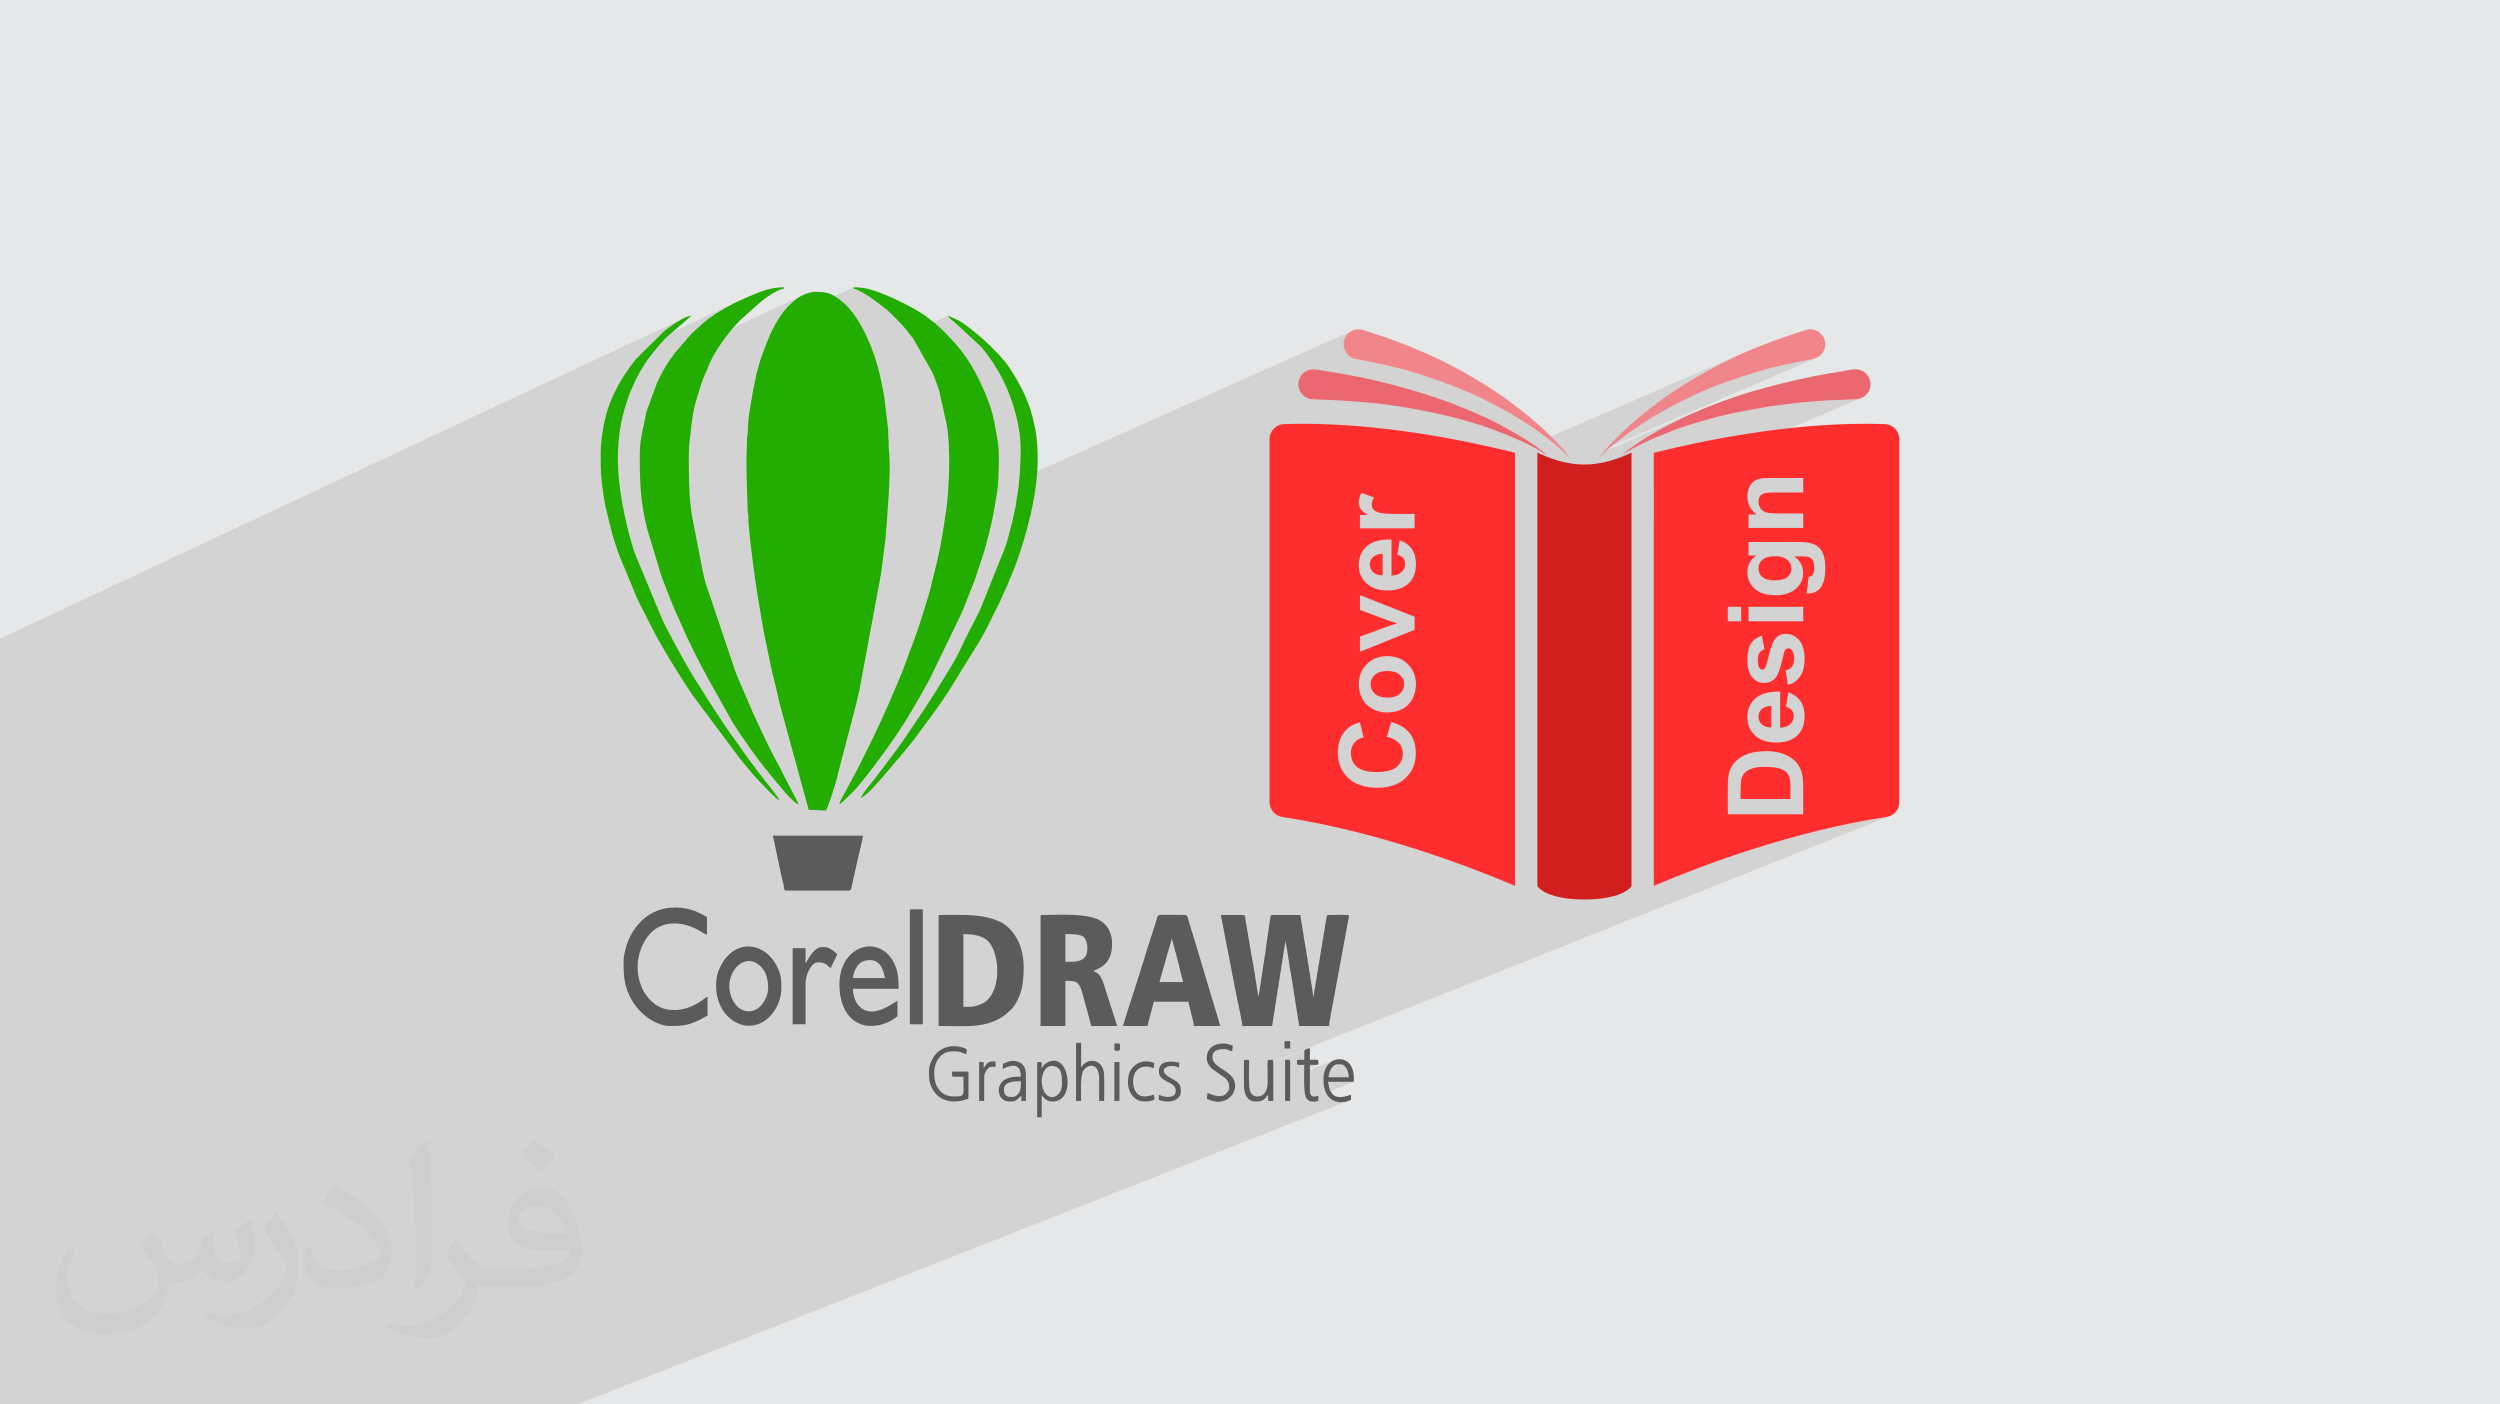 <?xml version="1.0" encoding="UTF-8"?>
<!DOCTYPE svg PUBLIC "-//W3C//DTD SVG 1.1//EN" "http://www.w3.org/Graphics/SVG/1.1/DTD/svg11.dtd">
<!-- Creator: CorelDRAW 2020 (64-Bit) -->
<svg xmlns="http://www.w3.org/2000/svg" xml:space="preserve" width="94.192mm" height="52.917mm" version="1.1" style="shape-rendering:geometricPrecision; text-rendering:geometricPrecision; image-rendering:optimizeQuality; fill-rule:evenodd; clip-rule:evenodd" viewBox="0 0 9404.92 5283.66" xmlns:xlink="http://www.w3.org/1999/xlink" xmlns:xodm="http://www.corel.com/coreldraw/odm/2003">
 <defs>
  <style type="text/css">
   <![CDATA[
    .fil4 {fill:#5B5B5B}
    .fil3 {fill:#23AD00}
    .fil0 {fill:#E6E7E8}
    .fil6 {fill:#F08689;fill-rule:nonzero}
    .fil5 {fill:#EC6870;fill-rule:nonzero}
    .fil8 {fill:#D11F1E;fill-rule:nonzero}
    .fil7 {fill:#FF2E2E;fill-rule:nonzero}
    .fil2 {fill:#373435;fill-opacity:0.031}
    .fil1 {fill:#2B2A29;fill-opacity:0.102}
   ]]>
  </style>
 </defs>
 <g id="Layer_x0020_1">
  <polygon class="fil0" points="-0,0 9404.92,0 9404.92,5283.66 -0,5283.66 "/>
  <polygon class="fil1" points="-0,3733.6 -0,3730.56 -0,3729.4 -0,3728.35 -0,3726.59 -0,3725.78 -0,3716.94 -0,3689.05 -0,3688.83 -0,3654.21 -0,3616.45 -0,3615.11 -0,3602.12 -0,3582.51 -0,3570.95 -0,3536.43 -0,3527.04 -0,3522.83 -0,3514.71 -0,3512.54 -0,3506.34 -0,3494.53 -0,3490.9 -0,3473 -0,3415.04 -0,3349.88 -0,3326.31 -0,3289.62 -0,3237.44 -0,3213.99 -0,3208.79 -0,3207.22 -0,3194.03 -0,3156.66 -0,3132.43 -0,3107.75 -0,3098.87 -0,3098.24 -0,3077.33 -0,3058.12 -0,3053.38 -0,3014.96 -0,3003.93 -0,2992.2 -0,2956.06 -0,2938.19 -0,2915.77 -0,2903.73 -0,2862.03 -0,2852.22 -0,2841.65 -0,2829.45 -0,2818.93 -0,2781.48 -0,2756.1 -0,2747.04 -0,2735.5 -0,2722.6 -0,2713.34 -0,2704.9 -0,2693.75 -0,2677.14 -0,2659.01 -0,2608.02 -0,2591.9 -0,2579.47 -0,2574.79 -0,2556.75 -0,2528.39 -0,2525.85 -0,2524.18 -0,2518.87 -0,2511.66 -0,2470.98 -0,2470.32 -0,2469.53 -0,2464.58 -0,2460.96 -0,2452.19 -0,2440.72 -0,2433.1 -0,2415.65 -0,2402.61 2577.31,1194.59 2563.08,1201.76 2548.31,1210.42 2533.77,1219.81 2520.2,1229.21 2508.36,1237.86 2499,1245 2464.15,1279.62 2783.03,1130.36 2770.84,1136.38 2758.72,1142.48 2746.7,1148.68 2734.78,1155.03 2722.98,1161.57 2711.3,1168.33 2699.75,1175.37 2688.37,1182.71 2682.88,1186.42 2677.44,1190.25 2672.04,1194.17 2666.68,1198.17 2661.38,1202.24 2656.1,1206.37 2650.87,1210.55 2645.66,1214.76 2624.84,1233.74 2921.97,1094.82 2929.55,1091.29 2936.82,1088.5 2943.66,1086.56 2950,1085.55 2616.25,1241.56 2602.65,1253.96 2602.51,1254.11 2602.36,1254.26 2602.19,1254.43 2602.03,1254.59 2601.87,1254.76 2601.71,1254.93 2601.56,1255.08 2601.42,1255.23 2538.86,1327.22 2536.9,1329.99 2535.01,1332.71 2533.18,1335.42 2531.36,1338.12 2531.19,1338.38 3023.44,1108.8 3013.17,1113.88 3003.6,1119.43 2995.08,1125.21 2987.96,1130.98 2977.41,1140.36 2971.57,1145.55 2965.78,1151.26 2960.09,1157.38 2954.56,1163.8 2949.23,1170.4 2944.16,1177.07 2939.4,1183.7 2935.02,1190.16 2929.8,1198.24 2924.46,1206.88 2919.08,1215.97 2918.54,1216.93 3211.64,1080.56 3211.64,1085.55 3217.38,1087.22 3223.71,1089.66 3230.54,1092.79 3237.77,1096.49 3245.32,1100.71 3253.09,1105.35 3261,1110.31 3268.97,1115.51 3276.89,1120.86 3284.69,1126.28 3292.27,1131.69 3299.53,1136.98 3306.4,1142.08 3312.79,1146.89 3318.61,1151.33 3323.76,1155.31 3328.11,1158.75 3332.35,1162.21 3336.51,1165.72 3340.59,1169.29 3344.65,1172.94 3348.68,1176.7 3352.71,1180.57 3356.78,1184.59 3368.43,1196.28 3378.27,1206.25 3386.8,1215.14 3394.57,1223.56 3402.1,1232.12 3409.89,1241.47 3418.48,1252.2 3420.93,1255.35 3567.95,1187.7 3569.51,1191.89 3571.67,1195.52 3574.35,1198.71 3577.4,1201.57 3580.71,1204.22 3584.14,1206.77 3587.59,1209.35 3590.92,1212.07 3691.79,1305.55 3700.14,1315.65 3708.27,1326.03 3716.19,1336.66 3723.89,1347.48 3731.38,1358.46 3738.64,1369.55 3745.68,1380.69 3752.5,1391.85 3759.16,1403.28 3765.67,1415.1 3771.99,1427.23 3778.08,1439.59 3783.9,1452.09 3789.4,1464.64 3794.56,1477.15 3799.32,1489.55 3803.7,1501.69 3807.9,1513.91 3811.89,1526.23 3815.66,1538.63 3819.22,1551.11 3822.52,1563.68 3825.58,1576.33 3828.37,1589.06 3830.88,1601.86 3833.1,1614.75 3835.01,1627.71 3836.61,1640.74 3837.87,1653.83 3838.79,1667 3839.35,1680.23 3839.54,1693.52 3839.49,1702.78 3839.34,1712.77 3839.09,1723.36 3838.73,1734.46 3838.28,1745.96 3837.72,1757.73 3837.06,1769.68 3836.3,1781.7 3835.43,1793.67 3834.66,1803.05 5090.73,1242.39 5084.51,1245.19 5078.67,1248.73 5073.28,1252.92 5068.43,1257.77 5064.17,1263.2 5057.6,1276.08 5054.7,1289.64 5055.2,1303.26 5058.85,1316.31 5065.39,1328.18 5074.57,1338.25 5086.13,1345.9 5099.82,1350.52 5112.02,1352.91 5124.23,1355.3 5136.44,1357.69 5148.65,1360.11 5160.85,1362.56 5173.04,1365.03 5185.23,1367.55 5197.4,1370.13 5209.55,1372.77 5221.69,1375.49 5233.82,1378.28 5245.92,1381.17 5258,1384.15 5270.04,1387.25 5282.06,1390.47 5294.06,1393.82 5308.81,1398.1 5323.52,1402.5 5338.18,1407.02 5352.8,1411.65 5367.36,1416.41 5381.89,1421.28 5396.38,1426.26 5410.83,1431.36 5425.24,1436.58 5439.59,1441.9 5453.93,1447.32 5468.22,1452.86 5482.48,1458.5 5496.7,1464.25 5510.89,1470.1 5525.05,1476.07 5532.11,1479.11 5539.16,1482.22 5546.18,1485.38 5553.17,1488.61 5560.15,1491.87 5567.1,1495.2 5574.03,1498.56 5580.94,1501.97 5587.84,1505.4 5594.72,1508.87 5601.58,1512.36 5608.44,1515.88 5615.28,1519.41 5622.11,1522.96 5628.94,1526.52 5635.76,1530.08 5645.06,1535 5654.35,1539.99 5663.61,1545.06 5672.81,1550.23 5681.97,1555.49 5691.05,1560.84 5700.08,1566.29 5709.02,1571.84 5721.22,1579.58 5733.39,1587.39 5745.51,1595.29 5757.56,1603.3 5769.56,1611.41 5781.47,1619.64 5793.28,1628 5805,1636.5 5816.6,1645.15 5820.12,1647.85 6570.76,1322.66 6556.57,1328.88 6542.44,1335.25 6528.36,1341.76 6514.35,1348.4 6500.39,1355.17 6486.5,1362.06 6472.67,1369.07 6458.9,1376.2 6445.2,1383.44 6431.56,1390.78 6417.99,1398.22 6404.49,1405.77 6393.4,1412.07 6382.35,1418.44 6371.33,1424.88 6360.36,1431.41 6349.44,1438.02 6338.56,1444.71 6327.73,1451.49 6316.97,1458.36 6306.25,1465.31 6295.6,1472.36 6285.01,1479.5 6274.49,1486.74 6264.05,1494.08 6253.66,1501.52 6243.37,1509.06 6233.15,1516.7 6225.1,1522.82 6217.05,1528.98 6209.03,1535.17 6201.03,1541.4 6193.07,1547.66 6185.15,1553.98 6177.26,1560.34 6169.42,1566.76 6161.62,1573.23 6153.88,1579.77 6152.31,1581.13 6410.57,1469.6 6424.72,1463.57 6438.95,1457.73 6453.24,1452.06 6467.6,1446.55 6482.02,1441.19 6496.48,1435.98 6511,1430.88 6525.56,1425.91 6540.16,1421.04 6554.78,1416.28 6569.43,1411.59 6584.1,1406.99 6598.79,1402.45 6613.49,1397.96 6626.17,1394.2 6638.9,1390.6 6651.66,1387.16 6664.47,1383.85 6677.3,1380.68 6690.16,1377.62 6703.05,1374.67 6715.97,1371.8 6728.9,1369.03 6741.84,1366.31 6754.8,1363.67 6767.77,1361.05 6780.75,1358.47 6793.72,1355.93 6806.71,1353.38 6819.68,1350.83 6829.42,1348.07 6045.04,1685.97 6043.51,1687.66 6038.23,1693.64 6034.07,1698.47 6375.21,1551.56 6361.2,1557.64 6351.74,1561.84 6342.33,1566.13 6332.95,1570.5 6323.63,1574.97 6314.34,1579.5 6305.08,1584.11 6295.87,1588.79 6286.69,1593.54 6277.54,1598.33 6268.41,1603.19 6259.31,1608.1 6250.24,1613.05 6241.18,1618.04 6232.14,1623.06 6223.13,1628.13 6214.12,1633.21 6205.66,1638.12 6197.27,1643.19 6188.95,1648.4 6180.7,1653.73 6172.51,1659.13 6164.36,1664.59 6156.23,1670.08 6148.13,1675.59 6142.08,1679.75 6136.06,1684 6130.08,1688.33 6129.41,1688.83 6225.23,1647.63 6238.78,1641.85 6252.39,1636.21 6266.05,1630.67 6279.76,1625.22 6293.52,1619.85 6300.64,1617.13 6307.78,1614.49 6314.95,1611.9 6322.14,1609.37 6329.35,1606.91 6336.58,1604.49 6343.82,1602.11 6351.07,1599.79 6358.34,1597.5 6365.63,1595.24 6372.92,1593.02 6380.22,1590.82 6387.52,1588.64 6394.83,1586.49 6402.14,1584.35 6409.45,1582.21 6416.84,1580.08 6424.23,1577.97 6431.64,1575.9 6439.07,1573.87 6446.51,1571.87 6453.96,1569.91 6461.42,1567.99 6468.89,1566.11 6472.99,1565.1 6818.9,1416.48 6819.56,1416.35 6820.81,1416.09 6822.46,1415.75 6824.28,1415.37 6479.44,1563.52 6483,1562.66 6827.19,1414.79 6827.88,1414.65 6828.41,1414.53 6828.76,1414.46 6828.89,1414.43 6484.92,1562.2 6491.34,1560.69 6498.85,1558.96 6506.36,1557.27 6513.88,1555.62 6521.4,1554.02 6528.93,1552.46 6536.45,1550.93 6543.99,1549.42 6551.52,1547.94 6559.05,1546.47 6566.58,1545.02 6574.12,1543.59 6581.66,1542.19 6589.19,1540.8 6596.73,1539.43 6604.28,1538.08 6611.83,1536.74 6619.39,1535.44 6626.95,1534.14 6634.52,1532.86 6642.09,1531.6 6649.67,1530.35 6657.13,1529.16 6664.6,1528.02 6672.08,1526.92 6679.56,1525.86 6687.05,1524.84 6694.53,1523.85 6702.02,1522.89 6709.52,1521.95 6717.02,1521.03 6724.52,1520.13 6732.03,1519.23 6739.53,1518.34 6747.03,1517.46 6754.52,1516.57 6762.02,1515.68 6769.52,1514.78 6776.89,1514.18 6784.27,1513.56 6791.64,1512.92 6799.02,1512.28 6806.4,1511.64 6813.77,1511 6821.14,1510.37 6828.52,1509.76 6835.9,1509.17 6843.29,1508.59 6850.67,1508.05 6858.05,1507.54 6865.43,1507.07 6872.82,1506.65 6880.19,1506.27 6887.58,1505.95 6899.32,1505.48 6911.07,1505 6922.81,1504.52 6934.55,1504.03 6946.29,1503.53 6958.04,1503.03 6969.78,1502.55 6981.52,1502.06 6990.83,1500.94 6999.68,1498.42 6221.49,1830.59 6221.49,1969.17 6610.22,1804.21 6613.21,1803.09 6616.26,1802.13 6619.42,1801.31 6622.78,1800.59 6626.49,1799.97 6630.53,1799.46 6634.93,1799.03 6639.65,1798.7 6644.73,1798.47 6650.15,1798.33 6655.91,1798.28 6783.5,1798.28 6783.5,1852.53 6628.05,1918.16 6629.42,1919.5 6631.91,1921.56 6634.55,1923.39 6637.34,1924.99 6640.28,1926.36 6643.37,1927.51 6646.91,1928.51 6651.11,1929.37 6655.99,1930.1 6661.55,1930.69 6667.79,1931.15 6674.7,1931.48 6682.29,1931.67 6690.57,1931.74 6783.5,1931.74 6783.5,1985.98 6657.24,2038.99 6762.24,2038.99 6771.04,2039.08 6779.27,2039.36 6786.93,2039.83 6794,2040.48 6800.51,2041.33 6806.45,2042.36 6811.8,2043.58 6816.57,2044.99 6820.95,2046.56 6825.09,2048.28 6828.97,2050.15 6832.63,2052.17 6836.03,2054.36 6839.2,2056.7 6842.12,2059.18 6844.82,2061.83 6847.3,2064.63 6849.65,2067.68 6851.87,2070.94 6853.95,2074.45 6855.89,2078.17 6857.69,2082.13 6859.35,2086.32 6860.85,2090.73 6862.22,2095.42 6863.4,2100.39 6864.41,2105.66 6865.22,2111.23 6865.86,2117.09 6866.3,2123.26 6866.57,2129.72 6866.66,2136.48 6866.38,2149.07 6865.54,2160.71 6864.14,2171.39 6862.17,2181.13 6859.64,2189.91 6856.56,2197.76 6852.92,2204.65 6848.71,2210.59 6844.06,2215.72 6839.12,2220.16 6833.87,2223.91 6828.34,2226.99 6693.77,2282.87 6783.5,2282.87 6783.5,2337.12 6629.9,2400.66 6632.65,2415.42 6696.64,2388.97 6701.88,2387.11 6707.49,2385.78 6713.44,2384.98 6719.75,2384.71 6726.68,2385.08 6733.37,2386.19 6739.82,2388.02 6746.02,2390.61 6751.97,2393.94 6757.67,2398 6763.12,2402.8 6768.32,2408.34 6773.09,2414.59 6777.21,2421.54 6780.7,2429.22 6783.56,2437.6 6785.79,2446.7 6787.37,2456.5 6788.33,2467.02 6788.65,2478.24 6788.38,2488.46 6787.58,2498.14 6786.26,2507.27 6784.4,2515.86 6782.01,2523.91 6779.1,2531.41 6775.65,2538.36 6771.69,2544.77 6767.26,2550.62 6762.46,2555.94 6757.29,2560.74 6751.73,2565.01 6745.79,2568.75 6739.47,2571.96 6661.92,2603.73 6667.51,2602.94 6681.63,2601.93 6696.77,2601.8 6696.77,2617.21 6727.66,2604.57 6734.89,2607.35 6741.67,2610.53 6748.01,2614.08 6753.91,2618.02 6759.36,2622.33 6764.37,2627.01 6768.94,2632.08 6773.08,2637.51 6776.72,2643.33 6779.88,2649.5 6782.55,2656.02 6784.75,2662.89 6786.46,2670.12 6787.67,2677.69 6788.41,2685.6 6788.65,2693.87 6788.1,2706.83 6786.47,2718.91 6783.72,2730.14 6779.9,2740.49 6774.96,2749.97 6768.94,2758.56 6761.82,2766.29 6753.61,2773.14 6746.35,2777.9 6738.63,2782.03 6730.45,2785.52 6629.83,2826.38 6634.68,2826.16 6644.43,2826.01 6653.04,2826.15 6661.34,2826.56 6669.33,2827.24 6677.02,2828.19 6684.41,2829.42 6691.49,2830.91 6698.28,2832.68 6704.76,2834.72 6712.32,2837.51 6719.51,2840.59 6726.33,2843.94 6732.78,2847.6 6738.85,2851.52 6744.56,2855.74 6749.89,2860.24 6754.85,2865.02 6758.39,2868.9 6761.72,2873.1 6764.86,2877.63 6767.78,2882.49 6770.51,2887.67 6773.04,2893.17 6775.36,2899 6777.49,2905.15 6778.91,2910.07 6780.14,2915.4 6781.16,2921.12 6782.01,2927.24 6782.66,2933.75 6783.13,2940.67 6783.41,2947.99 6783.5,2955.71 6783.5,3063.22 6221.49,3288.47 6221.49,3331.6 6299.31,3300.46 6320.7,3291.95 6342.81,3283.28 6365.61,3274.48 6389.11,3265.57 6413.25,3256.57 6438.03,3247.5 6463.41,3238.39 6489.4,3229.24 6515.94,3220.09 6543.02,3210.97 6570.63,3201.87 6598.73,3192.84 6627.31,3183.88 6656.33,3175.02 6685.79,3166.3 6715.64,3157.7 6745.89,3149.27 6776.49,3141.03 6807.42,3133 6838.68,3125.19 6870.22,3117.62 6902.03,3110.33 6934.09,3103.33 6966.36,3096.64 6998.84,3090.28 7031.5,3084.27 7064.32,3078.64 7097.26,3073.41 7107.21,3070.96 4768.13,4002.79 4768.12,4004.41 4768.14,4004.99 4914.04,3946.87 4912.03,3947.7 4910.25,3948.64 4908.75,3949.78 4907.59,3951.18 4906.85,3952.93 4906.59,3955.09 4906.59,3986.89 4879.02,3997.86 4879.03,3999.6 4879.42,4002.47 4880.61,4004.42 4882.63,4005.6 4885.53,4006.17 4889.34,4006.33 4894.09,4006.24 4899.83,4006.07 4906.59,4005.97 4906.56,4011.7 4906.52,4014.41 4927.79,4005.97 4939.08,4006.06 4947.34,4006.16 4953.04,4006.05 4956.66,4005.44 4906.35,4025.41 4906.35,4025.56 4906.22,4033.22 5019.24,3988.38 5003.65,3997.69 4990.73,4012.78 4987.8,4019.8 5023.79,4005.54 5027.62,4004.3 5031.65,4003.85 5037.76,4003.87 5042.97,4004.05 5047.43,4004.58 5051.35,4005.64 5054.92,4007.42 5058.3,4010.12 5061.69,4013.91 5065.26,4019 5067.1,4022.22 5068.77,4025.89 5070.22,4029.91 5071.48,4034.21 5072.5,4038.72 5073.28,4043.33 5073.81,4047.99 5074.05,4052.6 5031.15,4069.56 5093.13,4069.56 4988.65,4110.81 4990.01,4114.54 5002.37,4130.65 5017.57,4140.75 5034.41,4145.66 5051.65,4146.2 5068.1,4143.18 2170.78,5283.66 2064.28,5283.66 2017.88,5283.66 1980.97,5283.66 1963.91,5283.66 1959.37,5283.66 1945.84,5283.66 1925.82,5283.66 1903.68,5283.66 1889.61,5283.66 1885.62,5283.66 1871.02,5283.66 1860.44,5283.66 1842.49,5283.66 1829.89,5283.66 1813.83,5283.66 1811.14,5283.66 1803.38,5283.66 1799.99,5283.66 1755.02,5283.66 1736.57,5283.66 1726.76,5283.66 1711.83,5283.66 1710.66,5283.66 1690.71,5283.66 1676.9,5283.66 1669.95,5283.66 1667.95,5283.66 1649.71,5283.66 1646.6,5283.66 1645.57,5283.66 1631,5283.66 1623.58,5283.66 1606.15,5283.66 1598.18,5283.66 1577.8,5283.66 1570.48,5283.66 1558.1,5283.66 1552.89,5283.66 1549.45,5283.66 1545.29,5283.66 1520.95,5283.66 1502.11,5283.66 1495.78,5283.66 1486.09,5283.66 1475.88,5283.66 1470.03,5283.66 1465.82,5283.66 1450.09,5283.66 1448.97,5283.66 1447.27,5283.66 1440.83,5283.66 1436.06,5283.66 1433.75,5283.66 1411.13,5283.66 1355.61,5283.66 1343.87,5283.66 1341.6,5283.66 1337.54,5283.66 1328.72,5283.66 1315.71,5283.66 1301.41,5283.66 1297.44,5283.66 1285.8,5283.66 1283.34,5283.66 1272.72,5283.66 1267.98,5283.66 1251.01,5283.66 1243.38,5283.66 1233.6,5283.66 1230.75,5283.66 1223.78,5283.66 1222.68,5283.66 1222.34,5283.66 1219.09,5283.66 1207.68,5283.66 1206.64,5283.66 1201.02,5283.66 1199.79,5283.66 1187.87,5283.66 1176.33,5283.66 1147,5283.66 1136.38,5283.66 1133.14,5283.66 1131.58,5283.66 1129.56,5283.66 1128.57,5283.66 1123.71,5283.66 1088.59,5283.66 1088.39,5283.66 1086.92,5283.66 1071.36,5283.66 1051.29,5283.66 1028.68,5283.66 1022.35,5283.66 1006.29,5283.66 1001.28,5283.66 993.63,5283.66 982.73,5283.66 973.13,5283.66 961.45,5283.66 958.15,5283.66 944.02,5283.66 943.59,5283.66 940.37,5283.66 930.52,5283.66 928.31,5283.66 920.46,5283.66 915.19,5283.66 909.19,5283.66 902.46,5283.66 898.66,5283.66 896.74,5283.66 895.59,5283.66 884.71,5283.66 880.01,5283.66 877.55,5283.66 873.8,5283.66 867.46,5283.66 855.72,5283.66 830.76,5283.66 830.39,5283.66 806.81,5283.66 801.51,5283.66 801.09,5283.66 800.56,5283.66 797.73,5283.66 795.65,5283.66 791.58,5283.66 790.8,5283.66 790.62,5283.66 775.58,5283.66 762.29,5283.66 759.91,5283.66 759.19,5283.66 757.9,5283.66 746.15,5283.66 743.97,5283.66 725.9,5283.66 723.01,5283.66 721.94,5283.66 720.44,5283.66 708.46,5283.66 697.47,5283.66 690.7,5283.66 688.64,5283.66 685.81,5283.66 663.94,5283.66 658.89,5283.66 657.81,5283.66 657.23,5283.66 656.95,5283.66 653.69,5283.66 617.1,5283.66 615.38,5283.66 615,5283.66 614.43,5283.66 613.55,5283.66 609.64,5283.66 605.72,5283.66 601.89,5283.66 601.42,5283.66 597.26,5283.66 586.89,5283.66 585.02,5283.66 580.98,5283.66 579.03,5283.66 578.7,5283.66 574.56,5283.66 572.17,5283.66 565.32,5283.66 551.42,5283.66 550.85,5283.66 550.7,5283.66 548.89,5283.66 546.08,5283.66 540.14,5283.66 537.54,5283.66 515.05,5283.66 506.31,5283.66 502.68,5283.66 494.87,5283.66 494.63,5283.66 471.09,5283.66 455.23,5283.66 443.9,5283.66 434.08,5283.66 425.7,5283.66 419.12,5283.66 412.16,5283.66 400.68,5283.66 384.6,5283.66 382.42,5283.66 340.42,5283.66 328.48,5283.66 315.63,5283.66 293.72,5283.66 290.05,5283.66 283.75,5283.66 276.45,5283.66 269.91,5283.66 259.94,5283.66 235.57,5283.66 230.46,5283.66 224.59,5283.66 214.19,5283.66 182.26,5283.66 148.99,5283.66 131.19,5283.66 130.49,5283.66 122.33,5283.66 119.47,5283.66 111.1,5283.66 101.05,5283.66 92.25,5283.66 79.75,5283.66 60.44,5283.66 36.58,5283.66 22.83,5283.66 21.84,5283.66 14.35,5283.66 -0,5283.66 -0,5282.68 -0,5281.91 -0,5281.47 -0,5279.76 -0,5261.01 -0,5253.48 -0,5248.22 -0,5238.03 -0,5237.91 -0,5225.65 -0,5221.84 -0,5221.7 -0,5219.29 -0,5212.26 -0,5211.36 -0,5205.24 -0,5200.19 -0,5183.19 -0,5182.89 -0,5179.4 -0,5176.48 -0,5169.8 -0,5167.71 -0,5159.68 -0,5157.05 -0,5143.01 -0,5134.65 -0,5134.13 -0,5124.72 -0,5119.64 -0,5117.03 -0,5108.99 -0,5096.7 -0,5095.29 -0,5089.93 -0,5075.31 -0,5073.17 -0,5069.22 -0,5068.8 -0,5062.49 -0,5062.14 -0,5057.76 -0,5055.52 -0,5052.85 -0,5038.64 -0,5029.43 -0,5027.47 -0,5022.08 -0,5020.02 -0,5019.01 -0,5009.89 -0,5009.83 -0,5006.37 -0,5004.69 -0,5003.56 -0,4991.3 -0,4983.48 -0,4976.75 -0,4976.2 -0,4971.06 -0,4970.94 -0,4970.93 -0,4954.61 -0,4948.41 -0,4946.74 -0,4940.48 -0,4936.83 -0,4933.76 -0,4933.3 -0,4924.49 -0,4923.32 -0,4920.4 -0,4918.63 -0,4918.54 -0,4917.6 -0,4915.83 -0,4914.43 -0,4907.6 -0,4906.23 -0,4905.84 -0,4898.12 -0,4891.21 -0,4885.39 -0,4882.92 -0,4881.64 -0,4880.98 -0,4878.01 -0,4877.58 -0,4875.93 -0,4867.92 -0,4865.14 -0,4862.19 -0,4861.02 -0,4859.01 -0,4857.21 -0,4856.58 -0,4856.42 -0,4850.79 -0,4834.01 -0,4824.71 -0,4819.95 -0,4804.62 -0,4796.23 -0,4787.73 -0,4786.47 -0,4786.27 -0,4765.81 -0,4746.19 -0,4739.3 -0,4732.7 -0,4730.53 -0,4724.62 -0,4721.84 -0,4719.32 -0,4716.57 -0,4713.37 -0,4709.22 -0,4700.87 -0,4700.14 -0,4668.82 -0,4666.49 -0,4664.59 -0,4643.16 -0,4625.69 -0,4618.03 -0,4613.39 -0,4610.23 -0,4609.34 -0,4605.74 -0,4581.43 -0,4580.43 -0,4578.73 -0,4575.4 -0,4573.83 -0,4570.06 -0,4553.49 -0,4543.42 -0,4542.24 -0,4501.07 -0,4486.16 -0,4482.54 -0,4481.74 -0,4464.41 -0,4462.16 -0,4450.74 -0,4428.22 -0,4415.79 -0,4414.07 -0,4413.25 -0,4408.06 -0,4394.26 -0,4390.62 -0,4390.42 -0,4390.36 -0,4382.54 -0,4381.69 -0,4380.7 -0,4373.03 -0,4356.29 -0,4353.91 -0,4353.15 -0,4348.2 -0,4347.87 -0,4347.28 -0,4347.12 -0,4346.22 -0,4345.03 -0,4340.85 -0,4340.77 -0,4340.36 -0,4337.19 -0,4334.42 -0,4334.25 -0,4326.37 -0,4324.96 -0,4320.34 -0,4319.21 -0,4317.91 -0,4315.68 -0,4312.93 -0,4307.9 -0,4299.7 -0,4297.02 -0,4296.98 -0,4291.83 -0,4290.05 -0,4288.79 -0,4285.15 -0,4284.54 -0,4280.93 -0,4280.43 -0,4280.01 -0,4275.74 -0,4271.94 -0,4268 -0,4256.2 -0,4254.32 -0,4253.87 -0,4251.98 -0,4237.86 -0,4231.92 -0,4225.89 -0,4223.26 -0,4211.64 -0,4204.12 -0,4204 -0,4194.15 -0,4190.32 -0,4178.99 -0,4177.44 -0,4176.53 -0,4169.17 -0,4166.46 -0,4162.55 -0,4155.87 -0,4155.01 -0,4143.85 -0,4127.66 -0,4116.2 -0,4082.28 -0,4067.47 -0,4061.07 -0,4057.82 -0,4013.86 -0,4010.38 -0,3991.65 -0,3925.71 -0,3913.46 -0,3908.74 -0,3908.68 -0,3899.51 -0,3895.69 -0,3841.77 -0,3832.55 -0,3780.29 -0,3767.64 -0,3767.43 -0,3763.94 -0,3760.07 -0,3748.93 "/>
  <path class="fil2" d="M578.49 4627.69c17.95,27.21 29.6,53.36 40.96,82.43 8.45,16.91 12.93,48.09 52.57,48.09 11.61,0 28.28,-3.42 43.06,-11.61 16.63,-8.73 29.32,-21.94 35.94,-42l15.85 -53.36 38.57 -19.02 2.64 2.64c-5.27,20.09 -6.59,39.36 -6.59,54.43 0,44.63 38.57,61.56 69.22,61.56 17.95,0 34.09,-8.73 34.09,-25.11 0,-21.13 -8.98,-57.06 -20.62,-89.29 17.95,-17.95 35.94,-35.94 56.53,-50.47l3.17 1.6c8.98,38.04 14,75.56 14,100.66 0,24.57 -10.83,51.79 -19.81,69.49 -18.49,34.87 -51.25,62.62 -90.87,62.62 -30.1,0 -63.65,-15.07 -86.66,-43.06l-1.32 0c-21.66,26.96 -55.22,51.25 -108.86,51.25l-16.63 0c-2.64,35.41 -10.29,60.49 -21.94,82.95 -31.95,62.34 -126.81,106.47 -216.1,106.47 -124.17,0 -186.51,-71.59 -186.51,-166.96 0,-58.91 19.27,-113.6 48.88,-152.42l24.29 10.04c-18.49,35.41 -30.91,68.68 -30.91,101.45 0,89.29 72.66,131.83 156.4,131.83 77.68,0 173.83,-49.41 191.28,-106.72 -6.59,-62.62 -30.1,-91.93 -66.04,-148.99 10.83,-19.02 24.83,-38.04 42.28,-58.38l3.17 0 0 0 0 0 -0.02 -0.09zm1432.13 -336.04c26.15,16.39 51.79,35.66 76.87,57.85 -14,19.81 -31.45,37.79 -53.11,53.64 -25.11,-20.34 -50.19,-37.79 -75.84,-56.27 17.42,-19.55 34.62,-38.29 52.04,-55.22l0 0 0 0 0 0 0 0 0 0 0.03 0zm13.47 244.11c-42.28,0 -76.87,27.75 -76.87,48.34 0,44.13 84.53,57.85 185.72,57.31 -12.68,-51.79 -57.06,-105.68 -108.86,-105.68l0.01 0.03zm-94.86 236.19c54.96,0 103.04,-1.6 139.74,-10.83 40.96,-10.29 75.56,-30.91 75.56,-45.17 0,-3.7 0,-8.19 -1.32,-11.89 -22.98,2.11 -49.41,2.11 -72.38,2.11 -74.49,0 -131.55,-16.91 -154.02,-58.66 -5.55,-11.61 -9.51,-24.57 -9.51,-39.36 0,-40.43 17.42,-79.79 48.09,-107 25.61,-22.45 53.89,-36.44 82.67,-36.44 52.04,0 93.51,41.75 122.57,107.54 15.85,35.94 26.68,77.4 26.68,129.72 0,34.87 -9.51,64.19 -31.17,85.85 -40.43,39.11 -114.92,53.89 -229.04,53.89l-51.79 0 0 0 -13.47 0c-28.28,0 -48.62,-5.02 -64.72,-17.42l-2.64 0c0.79,6.59 1.32,12.93 1.32,19.02 0,25.61 -8.45,58.38 -25.61,84.53 -50.72,75.3 -105.68,108.04 -153.24,108.04 -48.09,0 -107,-18.49 -160.11,-42.54l9.51 -18.49c17.17,7.13 40.96,11.89 73.7,11.89 85.85,0 198.66,-82.43 212.66,-163 -3.17,-6.59 -8.98,-15.32 -17.17,-24.57 -25.11,-29.85 -40.96,-54.68 -55.75,-80.83 12.68,-25.11 24.29,-45.17 35.13,-63.4l4.49 -0.53c36.72,74.77 69.99,117.55 144.23,117.55l11.61 0 0 0 53.89 0 0 0 0 0 0 0 0 0 0 0 0.09 0.01zm-371.98 79c6.34,-34.34 6.87,-72.91 6.87,-108.86l0 -53.36c0,-99.6 -12.68,-244.36 -22.98,-338.68 17.95,-19.27 43.06,-42 62.87,-57.31l5.81 1.6c13.47,118.62 16.63,256 16.63,383.06 0,33.3 -1.32,65.79 -4.49,89.55 -1.85,30.1 -19.27,52.83 -56.53,87.7l-8.19 -3.7zm-382.8 -157.19c1.85,46.77 24.83,83.49 105.15,83.49 49.93,0 92.19,-12.93 138.96,-35.13 8.45,-3.7 12.93,-8.73 12.93,-12.93 0,-29.32 -22.45,-68.15 -60.23,-103.55 -36.72,-33.3 -85.34,-62.62 -130.76,-82.18 -15.6,-6.59 -20.62,-13.47 -20.62,-20.09 0,-13.47 17.95,-41.75 32.77,-62.09l5.02 -0.53c52.04,27.21 110.17,67.64 153.24,112.53 39.11,41.47 63.4,83.49 63.4,129.19 0,33.81 -10.29,65.51 -26.96,95.11 -57.06,28.79 -117.83,50.72 -178.06,50.72 -73.17,0 -123.1,-34.34 -123.1,-114.92 0,-8.73 0,-22.19 3.17,-39.64l25.11 0 0 0 0 0 0 0 0 0 0 0 -0.02 0zm-132.37 -132.9l45.45 73.45c16.63,27.21 32.23,56.81 32.23,103.55l0 59.7c0,48.34 -30.91,100.13 -80.83,151.38 -39.11,34.62 -73.7,49.41 -105.68,49.41 -47.55,0 -101.98,-14.79 -164.85,-41.75l7.13 -18.49c19.81,5.27 42.79,9.77 71.06,9.77 90.36,-0.53 182.8,-66.57 225.08,-147.15 5.02,-9.26 6.87,-17.95 6.87,-24.04 0,-9.26 -5.02,-19.55 -8.98,-28.79 -22.98,-43.31 -48.62,-82.95 -76.87,-119.68 14.79,-23.25 29.6,-45.7 45.7,-67.9l3.7 0.53 0 0 0 0 0 0 0 0 0 0 -0.02 0.01z"/>
  <g id="_2092574124384">
   <path class="fil3" d="M2807.98 1733.38c0,71.74 3.11,121.4 4.9,186.96 0.31,11.3 1.68,10.65 2.44,19.99 0.66,7.99 -0.37,16.65 0.27,24.65 6.15,77 23.86,212.51 36.88,289.53 7.38,43.69 19.76,122.85 28.39,158.49l7.91 39.43c2.7,13.53 5.12,22.04 7.85,36.99 8.15,44.66 26.64,108.93 34.9,151.98l110.68 405.1c24.84,0 42.66,2.49 64.79,2.49 14.08,-26.61 32.85,-90.51 42.4,-124.54 1.84,-6.56 2.82,-14.26 4.6,-20.31l59.53 -227.02c3.13,-15.11 6.83,-23.78 9.53,-37.81 3.29,-17.16 5.94,-24.47 9.52,-40.32l82.27 -443.49 16.28 -128.24c6.18,-79.55 22.31,-261.06 13.28,-326.96 -2.38,-17.34 -0.33,-38.98 -2.5,-54.82 -1.23,-8.99 -0.49,-17.7 -0.58,-26.82l-15.21 -129.31c-11.54,-54.44 -13.86,-79.72 -32.8,-139.13 -23.09,-72.39 -67.99,-170.29 -126.83,-217.02 -39.15,-31.08 -54.95,-35.21 -101.85,-35.21 -24.42,0 -59.84,17.82 -76.66,32.98l-10.54 9.39c-15.59,13.01 -31.23,32.88 -42.4,49.79 -13.6,20.63 -29.88,48.99 -39.48,72.64 -16.52,40.74 -33,78.71 -44.05,122.89 -0.93,3.69 -1.37,6.46 -2.41,10.04 -1.91,6.58 -1.91,4.68 -3.54,11.41l-13.67 68.56c-8.04,49.35 -18.42,96.63 -18.86,150.57 -0.1,12.99 -1.95,13.7 -2.55,24.86l-2.48 82.24z"/>
   <path class="fil3" d="M2406.82 1710.96c0,107.29 2.09,176.12 28.39,280.58l53.11 176.13c21.45,54.18 41.23,110.35 66.35,162.88 3.44,7.22 5.05,11.96 8.61,18.79 2.59,4.97 2.17,4.33 4.59,10.36 17.45,43.45 67.12,140.52 89.85,181.73 2.95,5.34 3.18,5.24 5.27,9.68l87.54 156.65c34.77,58.47 98.82,148.71 142.94,200.92 19.69,23.29 87.12,111.4 111.35,117.87 -3.04,-5.73 -4.67,-10.85 -7.99,-16.92 -3.23,-5.91 -5.41,-9.82 -8.63,-16.29l-47.7 -91.84c-2.05,-4.32 -2.4,-5.92 -4.67,-10.28 -2.55,-4.88 -2.02,-3.43 -4.47,-7.98 -2.11,-3.88 -2.47,-4.76 -4.33,-8.13 -34.31,-61.98 -63.2,-126.35 -93.3,-190.75l-61.36 -142.95c-2.79,-6.6 -4.17,-12.17 -6.79,-18.13l-110.51 -328.02c-4.29,-14.35 -6.85,-26.99 -10.54,-41.78l-41.63 -215.02c-11.4,-66.64 -11.7,-155.4 -11.7,-225.01 0,-40.94 5.76,-76.19 9.76,-112.34 3.79,-34.38 10.78,-71.76 20.69,-103.89 9.29,-30.14 18.45,-61.88 31.12,-90.97 3.81,-8.74 5.52,-10.94 9.12,-20.79 21.83,-59.85 79.7,-139.29 125.53,-183.44l48.61 -43.58c24.22,-23.09 81.67,-70.19 113.99,-72.88l0 -4.98c-50.73,0 -90.05,16.95 -128.84,33.11l-38.13 16.68c-32.59,16.01 -64.51,32.33 -94.66,52.35 -14.71,9.77 -28.88,20.78 -42.71,32.05l-43.01 39.2c-0.36,0.37 -0.88,0.9 -1.23,1.27l-62.57 71.99c-5.36,7.43 -9.52,14.29 -15.32,22.06 -20.94,28 -38.53,61.87 -52.98,94.03l-39.33 107.69 -18.33 91.29c-4.07,22.27 -6.08,43.3 -6.08,68.68z"/>
   <path class="fil3" d="M3211.64 1085.55c28.92,6.73 86.59,49.91 112.12,69.76 11.76,9.15 22.14,18.37 33.02,29.28 33.96,34.02 42.96,43.11 71.61,80.38 2.74,3.56 3.97,4.6 6.76,8.19l72.96 128.87c5.93,13.09 12.65,31.49 17.18,45.1 2.66,7.98 5.24,14.91 7.8,22.11l28.07 126.41c15.93,80.95 10.3,243.74 -2.16,328.13 -18.16,123.04 -25.22,158.07 -55.89,277.99 -1.96,7.66 -2.61,14.58 -5.28,22.13l-24.27 80.38c-8.28,27.19 -17.23,51.41 -25.79,78.86l-56.01 150.8c-23.72,56.34 -69.1,164.02 -95.43,216.04 -3.17,6.26 -4.75,9.97 -7.8,17.11l-42.86 86.72c-6.29,12.62 -11.16,22.25 -17.43,34.89 -3.21,6.45 -5.42,10.37 -8.62,16.3l-46.15 85.92c-6.37,11.37 -13.57,22.36 -16.66,35.65 11.64,-7.79 20.43,-16.62 30.49,-26.8 28.3,-28.63 25.24,-22.63 55.01,-59.62 9.58,-11.91 17.67,-21.53 26.59,-33.2 98.04,-128.37 143.38,-196.58 223.94,-344.17 1.9,-3.46 3.51,-6.14 5.32,-9.63l113.79 -235.05c6.59,-13.71 11.4,-25.53 17.21,-40.1l37.28 -94.77c10.56,-30.24 40.57,-119.23 45.83,-143.54 2.11,-9.79 3,-14.42 6.11,-23.79 2.97,-8.96 4.25,-15.85 5.86,-24.03 2.18,-11.02 3.75,-13.7 5.9,-23.99 4.42,-21.18 23.38,-121.93 24.64,-149.78 2.18,-48.16 6.18,-115.67 -2.1,-162.31 -14.88,-83.86 -15.12,-98.62 -46.68,-177.57l-22.64 -49.62c-42.22,-84.44 -75.99,-125.15 -142.19,-191.69 -7.44,-7.47 -12.38,-10.15 -19.97,-17.41 -6.87,-6.56 -13.38,-10.82 -20.92,-16.45 -7.63,-5.7 -13.14,-10.85 -21.02,-16.37 -51.37,-35.88 -178.24,-97.2 -232.9,-103.48 -12.54,-1.44 -20.57,-2.61 -34.76,-2.61l0 4.98z"/>
   <path class="fil3" d="M3839.54 1693.52c0,47.32 -4.27,129.91 -13.09,173.78 -3.04,15.08 -4.15,35.43 -8.48,51.32 -4.3,15.8 -6.32,32.45 -10.54,46.77 -9.15,31.01 -14.57,63.59 -25.93,93.67l-93.64 232.77c-18.87,40.74 -56.13,108.08 -69.7,139.6 -23.22,53.9 -66.33,117.23 -96.45,167.68l-46.94 72.65c-36.7,52.52 -70.09,106.76 -108.64,157.98l-77.24 102.16c-10.82,13.85 -46.17,54.04 -49.83,69.76 6.61,-1.77 12.31,-7.61 17.81,-12.08 21.61,-17.54 40.21,-40.89 58.82,-60.78l56.03 -66.07c6.36,-6.79 8.2,-8.5 14.03,-15.88 9.14,-11.57 17.25,-21.36 26.96,-32.84 18.94,-22.42 35.8,-45.9 53.09,-69l63.28 -86.22c4.8,-7.28 7.72,-10.43 12.25,-17.64 8.58,-13.65 16.23,-23.77 25.14,-37.15l115.06 -186.45c15.02,-25.54 29.92,-50.6 41.99,-77.61l40.45 -81.65c32.7,-70.51 62.44,-142.07 84.69,-216.8 13.92,-46.75 27.04,-96.57 36.81,-145.08 18.44,-91.53 26.15,-193.83 8.25,-286.96l-9.84 -42.49c-16.5,-65.21 -49.17,-127.35 -86.16,-182.94 -13.66,-20.54 -30.21,-39.81 -47.2,-57.45 -9.08,-9.44 -16.95,-16.83 -26.21,-26.11l-28.2 -26.62c-29.84,-23.7 -56.88,-50.36 -90.76,-68.71l-37.39 -17.42c3.21,12.01 14.35,16.84 22.98,24.36l100.87 93.49c22.54,26.5 42.84,56.54 60.71,86.3 17.93,29.86 34.68,64.87 46.82,97.7 23.85,64.46 40.22,132.9 40.22,203.96z"/>
   <path class="fil3" d="M2259.81 1703.48c0,73.7 -0.17,83.28 10.39,159.04 2.52,18 5.94,33.89 9.38,50.42l23.61 95.98c4.65,16.34 9.87,29.78 14.45,45.35 2.42,8.23 4.72,12.96 7.47,22.44 2.6,8.95 5.28,12.88 8.31,21.6l62.13 149.65c3.71,7.41 6.36,13.14 9.48,20.43l61.57 120.33c6.58,12.72 14.22,24.74 21.69,38.11 32.63,58.37 79.51,131.85 116.5,187.48l180.04 241.07c32.61,38.34 43.28,55.51 84.83,97.06 15.92,15.91 45.04,49.71 62.91,59.17 -3.01,-11.27 -39.87,-56.44 -49.26,-67.85l-38.3 -48.91c-2.62,-3.57 -3,-5.2 -5.74,-9.22 -2.85,-4.16 -3.84,-4.71 -6.7,-8.25 -17.57,-21.75 -32.38,-45.22 -49.12,-68l-24.92 -34.88c-42.76,-57.57 -153.66,-231.23 -184.78,-288.63 -1.8,-3.31 -3.46,-6.24 -5.3,-9.65l-10.85 -19.06c-17.79,-34.85 -49.36,-89.49 -65.04,-124.31l-103.86 -249.96c-13.89,-39.3 -29.18,-99.04 -38.17,-141.24 -28.34,-132.95 -39.87,-265.44 -2.06,-398.71 18.55,-65.39 23.46,-71.74 48.87,-125.56 2.64,-5.58 6.16,-11.77 9.62,-17.78 6.06,-10.54 12.46,-19.66 19.01,-30.82 15.96,-27.19 56.91,-74.07 78.92,-97.99l96.3 -83.1c-25.71,0.57 -81.19,40.91 -102.18,57.29l-107.48 106.81c-59.91,75.84 -105.59,157.82 -121.39,254.86 -5.02,30.85 -10.32,61.45 -10.32,96.81z"/>
   <path class="fil4" d="M2957.48 3350.48l236.71 0c9.29,0 9.28,-11.75 11.03,-21.35l17.83 -79.35c4.44,-23.08 22.17,-90.6 23.45,-106.11l-338.87 0c0.73,8.76 3.39,15.64 5.21,24.68l28.21 133.76c1.95,10.73 4.69,15.22 6.72,25.67 1.87,9.6 -0.3,22.7 9.7,22.7z"/>
   <path class="fil4" d="M4673.41 3859.71l112.35 0 49.91 -319.12c6.43,25 15.47,99.45 23.06,135.91l28.78 183.2 112.35 0c0,-13.28 15.2,-87.27 18.49,-106.57l48.44 -263.16c1.86,-10.33 3.34,-18.19 4.85,-26.97 4.54,-26.52 19.34,-20.89 -73.91,-20.89 -7.2,0 -7.3,8.32 -8,13.2l-49.24 298.4c0,-16.92 -25.59,-164.07 -29.76,-194.91 -1.85,-13.63 -4.83,-23.21 -6.45,-38.07l-12.53 -78.61 -99.88 -0.24c-15.83,0.13 -9.8,-2.96 -19.14,52.92 -2.68,15.97 -4.91,36.61 -7.59,51.76 -3.01,16.93 -3.82,33.99 -7.11,50.12l-23.14 152.8c-7.71,-33.08 -17.03,-110.28 -24.54,-142.92l-16.31 -96.04c-2.91,-15.05 -5.66,-32.71 -8.2,-49.04 -3.55,-22.9 3.1,-19.37 -35.75,-19.36 -19.08,0.01 -38.15,0 -57.23,0l55.38 285.91c5,29.28 24.69,110.08 25.17,131.68z"/>
   <path class="fil4" d="M3651.7 3787.64l-27.56 0 0 -273.45c38.03,0 80.34,4.69 102.23,37.68 36.86,55.57 38.51,186.57 -28.7,222.38 -9.7,5.17 -32.28,13.38 -45.97,13.38zm-120.83 72.07c110.9,0 199.69,13.51 274.03,-63.01 17.43,-17.94 35.81,-56.85 40.04,-82.9 8.61,-52.95 11.02,-115.58 -10.97,-165.65 -16.58,-37.76 -44.32,-72.07 -84.24,-85.34 -3.99,-1.33 -5.17,-1.97 -9.04,-3.67 -7.32,-3.25 -12.93,-4.21 -21.16,-6.4 -55.25,-14.68 -130.64,-10.6 -188.65,-10.6l0 417.59z"/>
   <path class="fil4" d="M4035.37 3618.05l-27.56 0 0 -103.86c21.06,0 52.48,-1.59 68.31,10.12 15.98,11.83 23,65.29 -0.81,82.8 -9.15,6.74 -24.37,10.93 -39.94,10.93zm-120.83 -169.57l0 411.23 93.27 0 0 -169.58c34.07,0 50.8,-3.3 64.07,46.16l27.35 99.84c1.63,5.14 2.34,12.45 3.88,17.31 2.69,8.43 2.75,6.57 14.74,6.46 28.32,-0.28 56.65,-0.19 84.98,-0.19l-53.57 -166.89c-7.58,-17.64 -15.82,-34.15 -35.47,-38.73 8.29,-11.31 69.95,-14.54 69.95,-103.86 0,-24.9 -7.45,-51.16 -22.8,-68.35 -5.41,-6.07 -9.56,-10.49 -16.54,-15.26 -48.96,-33.34 -156.56,-24.5 -223.51,-24.5 -4.88,0 -6.36,1.48 -6.36,6.36z"/>
   <path class="fil4" d="M4408.45 3531.14l26.99 100.2c1.88,9.38 2.28,13.39 4.55,20.89l10.85 42.14 -89.03 0c2.99,-12.83 7.44,-26.01 11.33,-39.54 4.08,-14.19 7.59,-28.18 11.71,-41.28 2.51,-7.93 3.07,-10.83 5.41,-20.02l18.17 -62.39zm-184.41 328.56l93.27 0c0.47,-5.66 4.58,-20.3 6.09,-25.7 2.39,-8.57 4.35,-16.66 6.61,-25.19l9.8 -36.99c4.74,-9.01 2.3,-3.27 9.3,-3.27l114.47 0c8.11,0 0.77,0.66 6.36,-2.12l16.71 68.08c2.28,7.09 4.48,16.24 4.48,25.19l99.63 0 -94.93 -316.31c-2.69,-10.08 -5.15,-14.32 -8.06,-25.85l-15.73 -52.11c-2,-7.33 -4.57,-23.31 -12.72,-23.31 -120.66,0 -98.63,-7.34 -109.6,21.82l-25.16 78.71c-3.36,8.99 -4.94,16.61 -8.05,25.86l-16.59 53.36c-1.25,4.5 -2.65,7.66 -4.4,12.56 -1.91,5.35 -2.39,9.35 -4.1,14.97l-50.67 157.06c-2.71,8.07 -5.28,18.02 -7.96,25.95l-8.74 27.3z"/>
   <path class="fil4" d="M2345.94 3618.05c0,57.53 2.06,94.3 31.88,146.18 27.91,48.54 87.12,95.48 144.05,95.48 49.78,0 69.44,-2.86 114.5,-25.41 8.4,-4.2 16.29,-10.61 25.41,-12.74l0 -72.07c-5.82,1.55 -8.44,4.62 -13.03,8.17 -41,31.61 -89.53,49.81 -144.11,38.74 -25.99,-5.27 -52.2,-24.98 -67.57,-44.77 -13.47,-17.33 -18.2,-25.09 -26.68,-47.51 -22.34,-59.03 -12.01,-130.58 26.65,-181.49 47.84,-62.98 129.11,-59.27 194.96,-21.06 6.5,3.76 20.27,13.02 27.66,14.74l0 -65.71c-78.65,-52.67 -191.88,-52.56 -257.99,26.06 -16.22,19.28 -26.54,35.44 -37.25,60.26 -9.02,20.9 -6.54,18.01 -11.86,36.89 -3.96,14.06 -6.62,26.37 -6.62,44.24z"/>
   <path class="fil4" d="M3272.27 3611.7c43.75,0 51.52,43.32 57.23,67.83l-120.83 0c0.35,-15.56 9.34,-36.14 18.07,-47.64 8.91,-11.71 25.85,-20.19 45.52,-20.19zm-114.47 93.26c0,51.84 16.82,113.96 65,140.63 27.35,15.14 53.19,16.25 84.32,10.82 12.21,-2.13 15.6,-4.48 25.85,-8.07 9.81,-3.43 14.2,-6.63 22.64,-11.28 8.7,-4.79 12.14,-8.96 20.52,-13.39l0 -59.35c-34.81,23.31 -104.76,70.16 -148.74,15.21 -10.2,-12.76 -18.71,-37.15 -18.71,-59.72l171.7 0c0,-24.07 -0.37,-52.17 -7.88,-74.8 -45.91,-138.42 -214.69,-99.21 -214.69,59.95z"/>
   <path class="fil4" d="M2816.53 3804.59c-23.73,0 -42.75,-15.42 -52.62,-30.04 -64.31,-95.23 39.3,-217.45 106.87,-128.08 6.3,8.33 10.34,17.02 13.16,27.12 9.98,35.66 8.59,68.57 -13.52,100.11 -12.17,17.36 -30.62,30.89 -53.89,30.89zm122.94 -86.91c0,-27.27 -0.35,-44.83 -11.47,-71.2 -37.24,-88.3 -125.96,-110.74 -183.04,-57.59 -20.69,19.25 -30.26,35.58 -40.76,60.99 -18.76,45.45 -12.25,116.61 22.07,160.19 35.96,45.66 89.97,62.03 139.08,36.99 38.25,-19.51 74.13,-71.65 74.13,-129.37z"/>
   <polygon class="fil4" points="3422.77,3853.35 3471.52,3853.35 3471.52,3420.92 3422.77,3420.92 "/>
   <path class="fil4" d="M3030.61 3622.3l0 -55.12 -48.75 0 0 286.17 48.75 0 0 -154.74c0,-29.83 20.22,-78.43 46.64,-78.43 36.14,0 34.54,17.4 48.76,21.2 2.6,-11.16 21.2,-41.82 23.31,-50.87 -5.61,-8.39 -31.5,-27.56 -44.51,-27.56 -16.72,0 -20.81,-1.6 -35.53,8.99 -12.97,9.34 -24.43,27.48 -32.55,41.64 -4.53,7.91 1.21,3.36 -6.12,8.73z"/>
   <path class="fil4" d="M3494.84 4033.52c0,19.72 0.12,33.54 6.93,50.3 20.5,50.46 63.98,67.5 116.94,56.61 9.9,-2.04 15.52,-5.19 24.51,-7.29l0 -101.75 -61.48 0c0,23.86 -6.16,19.07 42.4,19.07 0,73.1 9.52,74.2 -36.04,74.2 -25.18,0 -42.84,-9.47 -54.26,-24.17 -6.15,-7.92 -11.28,-15.03 -14.39,-25.89 -16.36,-57.22 6.87,-119.52 64.4,-119.52 36.89,0 33.87,6.64 50.87,10.6l2.49 -16.9c0.76,-5.66 -95.11,-43.61 -133.98,44.38 -5.56,12.59 -8.41,21.9 -8.41,40.35z"/>
   <path class="fil4" d="M3956.94 4010.21c39.14,0 38.16,37.96 38.16,67.83 0,61.43 -72.08,72.77 -76.27,-8.66 -1,-19.42 7.71,-59.17 38.11,-59.17zm-38.15 8.48l0 -23.31 -16.95 0 0 207.74 16.95 0 0 -82.67c12.49,14.37 19.89,23.31 42.4,23.31 89.91,0 61.77,-198.52 -25.41,-144.11 -10.88,6.78 -12.14,13.48 -16.98,19.05z"/>
   <path class="fil4" d="M4048.09 4141.63l19.08 0c0,-29.87 -4.18,-92.53 8.44,-114.51 11.77,-20.53 59.39,-36.5 59.39,31.84l0 82.66 19.08 0 0 -91.15c0,-57.5 -42.34,-70.06 -70.91,-51.83 -9.35,5.96 -9.62,11.12 -16,15.8l0 -91.14 -19.08 0 0 218.33z"/>
   <path class="fil4" d="M4539.88 3980.53c0,26.47 18.99,40.89 39.1,54.16 31.9,21.06 45.68,28.23 45.68,58.18 0,7.71 -6.79,16.5 -11.02,20.77 -23.1,23.29 -63.15,-0.98 -71.64,-1.69 0,11.24 -0.1,12.52 -2.12,21.2 79.18,41.9 135.61,-40.61 90.95,-86.72 -25.48,-26.32 -69.76,-36.31 -69.76,-70.14 0,-27.5 25.57,-29.68 44.52,-29.68 12.81,0 19.27,6.06 29.68,8.48 3.75,-25.53 3.95,-20.05 -4.06,-23.49 -30.5,-13.1 -91.32,-7.19 -91.32,48.94z"/>
   <path class="fil4" d="M5031.65 4003.85c17.68,0 23.65,-0.28 33.61,15.15 5.13,7.95 8.52,21.43 8.79,33.61l-76.31 0c0.82,-9.75 4.93,-23.72 9.28,-31 4.61,-7.75 13.61,-17.75 24.64,-17.75zm-52.99 57.23c0,92.33 69.15,94.69 103.86,76.31l0 -19.08c-14.91,3.47 -55.81,23.63 -75.96,-10.94 -8.65,-14.84 -7.87,-31.41 -10.94,-37.81l97.51 0c0,-23.99 0.91,-42.72 -13.9,-64.53 -25.89,-38.12 -100.57,-24.96 -100.57,56.06z"/>
   <path class="fil4" d="M4679.78 3993.25l0 93.26c0,27.29 13.31,57.23 40.28,57.23 30.05,0 31.01,-2.59 50.87,-25.43l0 23.31 19.07 0 0 -148.38c0,-7.8 -4.52,-6.36 -14.84,-6.36 -10.22,0 -6.36,18.66 -6.36,38.15 0.01,14.84 -0.07,29.71 0.03,44.54 0.2,27.93 -8.94,42.01 -17.19,48.52 -11.43,9.01 -38.53,13.1 -48.59,-12.46 -6.59,-16.72 -4.44,-78.8 -4.07,-101.92 0.26,-16.54 1.61,-16.83 -12.84,-16.83 -4.88,0 -6.36,1.47 -6.36,6.36z"/>
   <path class="fil4" d="M3808.56 4126.79c-19.47,0 -31.8,-2.56 -31.8,-29.68 0,-29.02 41.66,-29.68 63.59,-29.68 0,17.1 1.48,31.13 -7.95,45.04 -4.78,7.07 -13.12,14.31 -23.84,14.31zm-36.04 -125.06l0 19.07c8.28,-1.93 10.09,-5 17.91,-7.51 33.13,-10.62 49.91,0.17 49.91,37.18 -23.36,0 -40.71,0.31 -57.95,9.89 -31.98,17.76 -29.6,55.87 -13.45,72.12 9.75,9.82 19.69,11.26 33.25,11.26 25.44,0 26.04,-11.66 40.27,-21.2l0 19.08 16.96 0 0 -99.63c0,-31.65 -17.17,-50.87 -48.76,-50.87 -19.17,0 -24.96,7.53 -38.15,10.6z"/>
   <path class="fil4" d="M4906.59 3955.09l0 31.8c-29.89,0 -27.56,-2.55 -27.56,12.71 0,9.05 8.14,6.36 27.56,6.36 0,28.09 -3.19,97.65 5.31,119.75 8.07,20.99 27.26,20.68 47.68,15.92l0 -19.08c-9.1,2.13 -31.79,10.88 -31.79,-19.07l0 -97.51c34.58,0 31.79,2.84 31.79,-12.71 0,-9.43 -9.9,-6.36 -31.79,-6.36 0,-45.45 3.16,-46.2 -9.33,-41.6 -6.08,2.25 -11.87,3.4 -11.87,9.8z"/>
   <path class="fil4" d="M4359.69 4029.29c0,45.21 63.59,37.1 63.59,74.19 0,30.17 -40.38,25.97 -63.59,14.84l0 19.08c27.54,13.21 82.67,8.61 82.67,-31.8 0,-38.03 -20.69,-37.52 -49.09,-56.9 -38.78,-26.46 4.02,-50.69 42.73,-32.12l0 -19.08c-27.23,-6.34 -76.31,-9.74 -76.31,31.8z"/>
   <path class="fil4" d="M4304.58 4143.75c27.88,0 20.72,-2.3 38.15,-6.35 0,-10.73 -1.44,-10.9 -2.12,-19.08 -19.24,4.48 -49.41,16.23 -67.57,-10.86 -18.73,-27.95 -16.19,-95.13 40.01,-95.13 14.27,0 17.35,3.98 27.56,6.36 0,-10.73 1.44,-10.9 2.12,-19.08 -29.28,-14.04 -70.64,-7.57 -90.94,29.88 -5.82,10.73 -7.4,22.78 -8.45,36.21 -2.64,33.56 18,78.05 61.24,78.05z"/>
   <path class="fil4" d="M3700.46 4018.69l0 -23.31 -16.96 0 0 146.26 19.08 0 0 -93.27c0,-6.13 6.43,-20.06 9.73,-24.19 11.31,-14.21 21.31,-12.37 32.67,-9.73l0 -21.19c-14.57,-1.22 -26.88,-1.15 -36.98,13.88 -1.57,2.33 -2.2,3.69 -3.21,5.28l-1.64 2.6c-2.26,3.35 -0.74,1.43 -2.69,3.67z"/>
   <path class="fil4" d="M4834.52 4141.63l19.07 0 0 -144.14c0,-5.72 -1.01,-5.84 -2.12,-10.59l-16.95 0 0 154.74z"/>
   <polygon class="fil4" points="4192.23,4141.63 4211.31,4141.63 4211.31,3995.37 4192.23,3995.37 "/>
   <polygon class="fil4" points="4832.39,3944.5 4853.59,3944.5 4853.59,3916.94 4832.39,3916.94 "/>
   <path class="fil4" d="M4192.23 3946.62c0,9.48 21.2,9.48 21.2,0 0,-24.43 3.25,-21.2 -21.2,-21.2l0 21.2z"/>
   <path class="fil5" d="M6184.86 1665.8c35.68,-16.82 71.91,-31.7 108.67,-45.95 37.88,-14.67 76.95,-26.28 115.92,-37.63 39.36,-11.49 79.32,-21.55 119.48,-29.75 40.17,-8.22 80.3,-15.52 120.75,-22.11 39.77,-6.49 79.88,-10.72 119.85,-15.58 39.32,-3.16 78.67,-7.28 118.06,-8.83 31.32,-1.23 62.63,-2.6 93.94,-3.89 25.26,-1.04 47.43,-17.96 53.63,-42.78 6.84,-27.35 -8.28,-56.28 -34.56,-66.4 -21.47,-8.24 -47.25,-0.06 -68.94,3.49 -34.92,5.72 -69.77,11.39 -104.46,18.41 2,-0.42 2.75,-0.57 -0.62,0.11 -12.55,2.58 -7.17,1.48 -2.3,0.47 -38.55,7.87 -76.89,16 -115.11,25.4 -39.85,9.84 -79.2,20.8 -118.59,32.23 -78.25,22.75 -154.77,52 -229.38,84.64 -50.58,22.14 -99.09,48.39 -147.08,75.57 -22.72,12.87 -44.4,27.71 -65.99,42.39 -16.16,10.97 -32.16,22.87 -46.93,35.8 1.21,-0.46 2.37,-0.87 3.57,-1.34 25.25,-16.92 52.75,-31.34 80.08,-44.25z"/>
   <path class="fil6" d="M6100.95 1648c31.99,-24.02 64.67,-46.59 98.42,-68.05 58.62,-37.23 120.32,-68.35 183.14,-97.72 74.36,-34.78 152.57,-60.48 230.97,-84.26 67.53,-20.51 137.02,-33.53 206.19,-47.13 26.86,-5.26 47.29,-27.93 47.21,-55.83 -0.07,-30.09 -24.78,-55.45 -54.85,-56.3 -0.46,-0.02 -0.92,-0.02 -1.37,-0.02 -9.26,0 -17.72,2.77 -26.42,5.65 -15.18,4.96 -30.37,9.95 -45.55,14.95 -37.33,12.25 -73.91,25.91 -110.59,39.97 -77.04,29.52 -151.78,66.03 -223.61,106.52 -59.23,33.38 -117.07,69.87 -171.34,110.93 -43.03,32.58 -85.47,66.29 -124.37,103.8 -18.65,18.02 -37.27,36.09 -54.64,55.37 -14.12,15.65 -28.78,31.47 -40.29,49.18 2.22,-2.63 4.44,-5.19 6.88,-7.61 23.89,-25.65 52.29,-48.43 80.22,-69.44z"/>
   <path class="fil5" d="M5742.32 1655.04c-33.83,-21.33 -68.5,-40.7 -103.76,-59.54 -35.8,-19.11 -73.09,-35.58 -110.42,-51.39 -37.29,-15.81 -75.08,-30.98 -113.52,-43.79 -39.25,-13.08 -78.43,-25.67 -118.18,-37.2 -38.78,-11.24 -77.98,-20.72 -117.21,-30.39 -72.92,-17.95 -147.43,-29.41 -221.47,-41.53 -13.1,-2.14 -25.67,-3.03 -38.34,2.18 -15.65,6.41 -27.9,19.87 -32.71,36.1 -10.36,34.75 15.54,71.03 51.74,72.55 27.85,1.15 55.69,2.29 83.53,3.45 39.14,1.65 78.14,5.18 117.19,8.32 40.24,3.22 81.01,8.21 120.84,14.69 40.11,6.54 79.99,13.31 119.81,21.46 80.22,16.41 159.76,37.85 236.76,65.79 36.95,13.4 72.98,28.72 108.75,44.95 31.12,14.59 62.04,30.45 90.84,49.3 1.23,0.49 2.42,0.91 3.62,1.38 -23.89,-20.98 -50.69,-39.45 -77.46,-56.3z"/>
   <path class="fil6" d="M5099.82 1350.52c65.08,12.78 130.38,25.09 194.24,43.3 78.82,22.5 155.57,50.2 230.99,82.25 37.79,16.05 74.36,35.01 110.71,54.02 24.85,12.99 49.54,26.82 73.26,41.76 65.17,41.07 129.21,85.07 184.7,138.85 4.73,4.59 9.33,9.32 13.58,14.36 -18.18,-27.97 -42.84,-52.27 -65.89,-76.16 -27.72,-28.74 -57.73,-55.69 -88.54,-81.06 -51.77,-42.68 -105.56,-82.32 -162.44,-117.96 -70.84,-44.41 -144.29,-84.18 -220.72,-118.13 -37.59,-16.69 -75.43,-31.98 -113.84,-46.71 -34.63,-13.29 -69.84,-24.57 -105.08,-36.14 -12.75,-4.18 -26.26,-10.15 -39.92,-10.2 -18.48,-0.08 -36.25,9.28 -46.7,24.51 -22.63,32.89 -3.45,79.63 35.65,87.32z"/>
   <path class="fil7" d="M7090.74 1595.48c-23.49,-0.83 -47.78,-1.25 -72.2,-1.25 -298.99,0 -603.09,60.88 -797.04,109.07l0 1629.27c190.28,-80.75 523.77,-205.52 875.76,-259.18 27.52,-4.17 47.87,-27.84 47.87,-55.68l0 -1365.96c0,-30.33 -24.04,-55.23 -54.39,-56.28zm-590.79 1467.74l0 -104.41c0,-23.56 1.79,-41.52 5.41,-53.86 4.88,-16.56 13.6,-30.82 26.14,-42.64 12.47,-11.88 27.79,-20.86 45.94,-27.07 18.08,-6.13 40.46,-9.24 66.99,-9.24 23.36,0 43.43,2.91 60.33,8.71 20.66,7.07 37.35,17.16 50.09,30.3 9.71,9.9 17.22,23.29 22.64,40.13 4.03,12.6 6.01,29.44 6.01,50.55l0 107.52 -283.55 0zm47.92 -57.42l187.72 0 0 -42.57c0,-15.91 -0.93,-27.39 -2.71,-34.46 -2.31,-9.31 -6.27,-16.96 -11.81,-23.04 -5.55,-6.14 -14.66,-11.08 -27.33,-14.92 -12.67,-3.89 -30.03,-5.8 -51.94,-5.8 -21.92,0 -38.68,1.91 -50.43,5.8 -11.74,3.83 -20.86,9.25 -27.46,16.18 -6.53,6.93 -11.01,15.71 -13.33,26.4 -1.78,7.92 -2.71,23.56 -2.71,46.8l0 25.6zm170.68 -346.97l9.12 -54.26c19.86,6.93 34.98,17.95 45.41,32.94 10.35,15.05 15.58,33.86 15.58,56.36 0,35.71 -11.68,62.18 -35.05,79.27 -18.75,13.53 -42.38,20.33 -70.96,20.33 -34.05,0 -60.79,-8.91 -80.06,-26.67 -19.34,-17.75 -28.98,-40.26 -28.98,-67.45 0,-30.49 10.1,-54.59 30.29,-72.28 20.2,-17.61 51.15,-26.07 92.87,-25.27l0 135.83c16.11,-0.4 28.65,-4.75 37.62,-13.14 8.98,-8.32 13.46,-18.74 13.46,-31.15 0,-8.51 -2.31,-15.64 -6.93,-21.39 -4.61,-5.8 -12.07,-10.16 -22.38,-13.13zm-55.05 -3.17c-15.77,0.39 -27.79,4.42 -35.97,12.14 -8.25,7.72 -12.34,17.09 -12.34,28.19 0,11.81 4.35,21.58 13,29.31 8.65,7.72 20.46,11.48 35.31,11.35l0 -80.99zm62.18 -78.88l-8.32 -54.65c10.49,-2.31 18.48,-7 23.89,-14.13 5.48,-7.06 8.19,-17.02 8.19,-29.76 0,-14.06 -2.58,-24.61 -7.72,-31.74 -3.63,-4.75 -8.52,-7.13 -14.59,-7.13 -4.09,0 -7.53,1.32 -10.23,3.89 -2.58,2.71 -5.01,8.78 -7.19,18.15 -9.71,43.88 -18.55,71.67 -26.54,83.42 -11.15,16.31 -26.6,24.42 -46.33,24.42 -17.88,0 -32.87,-7.06 -45.01,-21.12 -12.15,-14.07 -18.22,-35.85 -18.22,-65.35 0,-28.12 4.62,-49.04 13.8,-62.71 9.24,-13.66 22.84,-23.1 40.86,-28.25l9.5 51.09c-8.05,2.18 -14.25,6.4 -18.54,12.54 -4.29,6.13 -6.4,14.92 -6.4,26.33 0,14.39 1.98,24.68 6,30.95 2.85,4.16 6.54,6.21 11.02,6.21 3.89,0 7.2,-1.79 9.91,-5.41 3.62,-4.95 8.71,-21.92 15.31,-50.95 6.6,-29.05 14.66,-49.31 24.22,-60.8 9.64,-11.41 23.17,-17.09 40.47,-17.09 18.8,0 35.05,7.86 48.58,23.63 13.53,15.71 20.33,39.01 20.33,69.89 0,27.99 -5.68,50.16 -16.96,66.53 -11.29,16.31 -26.6,27 -46.01,32.01zm-175.43 -239.66l-50.29 0 0 -54.25 50.29 0 0 54.25zm233.26 0l-205.53 0 0 -54.25 205.53 0 0 54.25zm13.07 -104.87l7.53 -62.18c7.32,-1.06 12.34,-3.43 15.11,-7.13 3.89,-5.22 5.88,-13.34 5.88,-24.42 0,-14.19 -2.12,-24.82 -6.41,-31.94 -2.84,-4.75 -7.39,-8.39 -13.73,-10.83 -4.48,-1.65 -12.87,-2.51 -24.94,-2.51l-30.03 -0.26c22.38,16.37 33.53,36.96 33.53,61.78 0,27.59 -11.68,49.51 -34.98,65.61 -18.42,12.67 -41.39,19 -68.78,19 -34.46,0 -60.73,-8.31 -78.88,-24.88 -18.15,-16.56 -27.26,-37.22 -27.26,-61.91 0,-25.41 11.15,-46.4 33.47,-62.9l-29.11 0 0 -50.68 184.27 0c24.22,0 42.38,1.98 54.33,6 12.01,3.96 21.38,9.58 28.25,16.83 6.8,7.19 12.21,16.82 16.04,28.91 3.89,12.08 5.81,27.33 5.81,45.74 0,34.85 -6,59.53 -17.95,74.12 -12.01,14.59 -27.13,21.85 -45.54,21.85 -1.79,0 -4.02,-0.06 -6.6,-0.19zm-120 -48.72c21.79,0 37.69,-4.22 47.79,-12.6 10.09,-8.46 15.19,-18.88 15.19,-31.22 0,-13.2 -5.22,-24.42 -15.59,-33.53 -10.35,-9.18 -25.67,-13.73 -46,-13.73 -21.25,0 -37.02,4.35 -47.32,13.13 -10.3,8.72 -15.45,19.8 -15.45,33.2 0,13.01 5.08,23.69 15.18,32.15 10.09,8.38 25.48,12.6 46.2,12.6zm106.93 -385.26l0 54.25 -104.75 0c-22.18,0 -36.49,1.19 -42.96,3.5 -6.53,2.38 -11.55,6.13 -15.18,11.41 -3.63,5.28 -5.41,11.62 -5.41,19.01 0,9.51 2.57,18.02 7.72,25.54 5.15,7.59 12.01,12.74 20.46,15.52 8.52,2.84 24.22,4.22 47.2,4.22l92.93 0 0 54.25 -205.53 0 0 -50.29 30.15 0c-23.04,-18.01 -34.52,-40.66 -34.52,-68.05 0,-12.01 2.18,-23.04 6.47,-33 4.35,-10.03 9.84,-17.55 16.51,-22.64 6.73,-5.15 14.32,-8.72 22.84,-10.69 8.52,-2.05 20.66,-3.04 36.49,-3.04l127.59 0z"/>
   <path class="fil8" d="M6126.79 1707.71c-60.41,27.18 -113.22,39.81 -166.22,39.81 -53.02,0 -105.81,-12.64 -166.24,-39.81l-10.85 -5.13 0 0.13c0.02,297.38 0,774.4 0,1088.66l0 541.21c2.3,8.47 42.65,51.24 177.09,51.24 134.45,0 174.81,-42.76 177.09,-51.24l0 -1630 -10.87 5.13z"/>
   <path class="fil7" d="M4830.4 1595.48c-30.33,1.06 -54.36,25.95 -54.36,56.28l0 1365.94c0,27.84 20.34,51.5 47.86,55.7 352.01,53.65 685.46,178.42 875.76,259.16l0 -507.59c0.02,-361.91 0.02,-778.75 0,-1121.68 -193.95,-48.18 -498.06,-109.05 -797.06,-109.05 -24.42,0 -48.71,0.42 -72.2,1.25zm386.61 1176.3l17.03 -55.45c31.22,8.52 54.39,22.71 69.56,42.51 15.12,19.81 22.71,44.88 22.71,75.32 0,37.68 -12.87,68.65 -38.61,92.93 -25.74,24.22 -60.92,36.36 -105.6,36.36 -47.2,0 -83.89,-12.2 -110.03,-36.56 -26.14,-24.35 -39.2,-56.42 -39.2,-96.16 0,-34.72 10.29,-62.89 30.82,-84.55 12.14,-12.93 29.57,-22.57 52.34,-29.04l13.46 56.62c-14.65,3.37 -26.27,10.36 -34.78,21 -8.52,10.68 -12.74,23.62 -12.74,38.8 0,21.06 7.52,38.15 22.64,51.22 15.05,13.13 39.47,19.67 73.27,19.67 35.77,0 61.32,-6.47 76.49,-19.34 15.25,-12.94 22.84,-29.71 22.84,-50.36 0,-15.25 -4.82,-28.38 -14.52,-39.33 -9.71,-10.96 -24.88,-18.88 -45.68,-23.63zm-0.72 -91.54c-18.08,0 -35.58,-4.42 -52.47,-13.34 -16.96,-8.91 -29.83,-21.52 -38.75,-37.81 -8.91,-16.31 -13.4,-34.46 -13.4,-54.59 0,-31.09 10.1,-56.49 30.29,-76.36 20.27,-19.87 45.74,-29.76 76.63,-29.76 31.15,0 56.96,10.02 77.42,30.02 20.46,20.07 30.69,45.28 30.69,75.71 0,18.81 -4.29,36.76 -12.81,53.86 -8.51,17.03 -20.99,30.03 -37.48,38.94 -16.44,8.92 -36.5,13.34 -60.13,13.34zm2.91 -55.85c20.39,0 36.04,-4.81 46.86,-14.45 10.89,-9.71 16.31,-21.59 16.31,-35.78 0,-14.13 -5.41,-26.01 -16.31,-35.58 -10.82,-9.58 -26.6,-14.39 -47.26,-14.39 -20.13,0 -35.65,4.81 -46.47,14.39 -10.88,9.57 -16.3,21.45 -16.3,35.58 0,14.19 5.41,26.07 16.3,35.78 10.82,9.64 26.47,14.45 46.87,14.45zm102.37 -255.23l-205.53 82.83 0 -57.02 104.87 -38.68 35.05 -11.22c-8.91,-2.97 -14.78,-4.88 -17.61,-5.6 -5.81,-1.86 -11.62,-3.76 -17.43,-5.88l-104.87 -39.2 0 -55.85 205.53 81.65 0 48.98zm-64.94 -282.56l9.11 -54.25c19.87,6.93 34.98,17.95 45.41,32.93 10.36,15.06 15.58,33.86 15.58,56.37 0,35.71 -11.68,62.18 -35.05,79.27 -18.75,13.53 -42.38,20.33 -70.95,20.33 -34.06,0 -60.79,-8.92 -80.07,-26.67 -19.34,-17.75 -28.98,-40.26 -28.98,-67.46 0,-30.49 10.1,-54.59 30.29,-72.27 20.2,-17.62 51.16,-26.07 92.87,-25.28l0 135.83c16.11,-0.4 28.65,-4.75 37.62,-13.13 8.98,-8.32 13.47,-18.75 13.47,-31.15 0,-8.52 -2.32,-15.65 -6.94,-21.39 -4.61,-5.81 -12.07,-10.16 -22.37,-13.14zm-55.05 -3.17c-15.78,0.4 -27.79,4.42 -35.98,12.14 -8.25,7.73 -12.34,17.1 -12.34,28.19 0,11.81 4.35,21.59 13,29.31 8.65,7.72 20.46,11.48 35.32,11.35l0 -80.99zm119.99 -150.15l0 54.25 -205.53 0 0 -50.29 29.17 0c-13.79,-8.65 -22.84,-16.44 -27.13,-23.36 -4.28,-6.93 -6.4,-14.78 -6.4,-23.56 0,-12.4 3.43,-24.35 10.23,-35.84l47.39 16.83c-5.94,9.17 -8.91,17.68 -8.91,25.54 0,7.66 2.11,14.12 6.27,19.4 4.22,5.28 11.74,9.44 22.71,12.48 10.95,3.04 33.92,4.55 68.84,4.55l63.36 0z"/>
  </g>
 </g>
</svg>